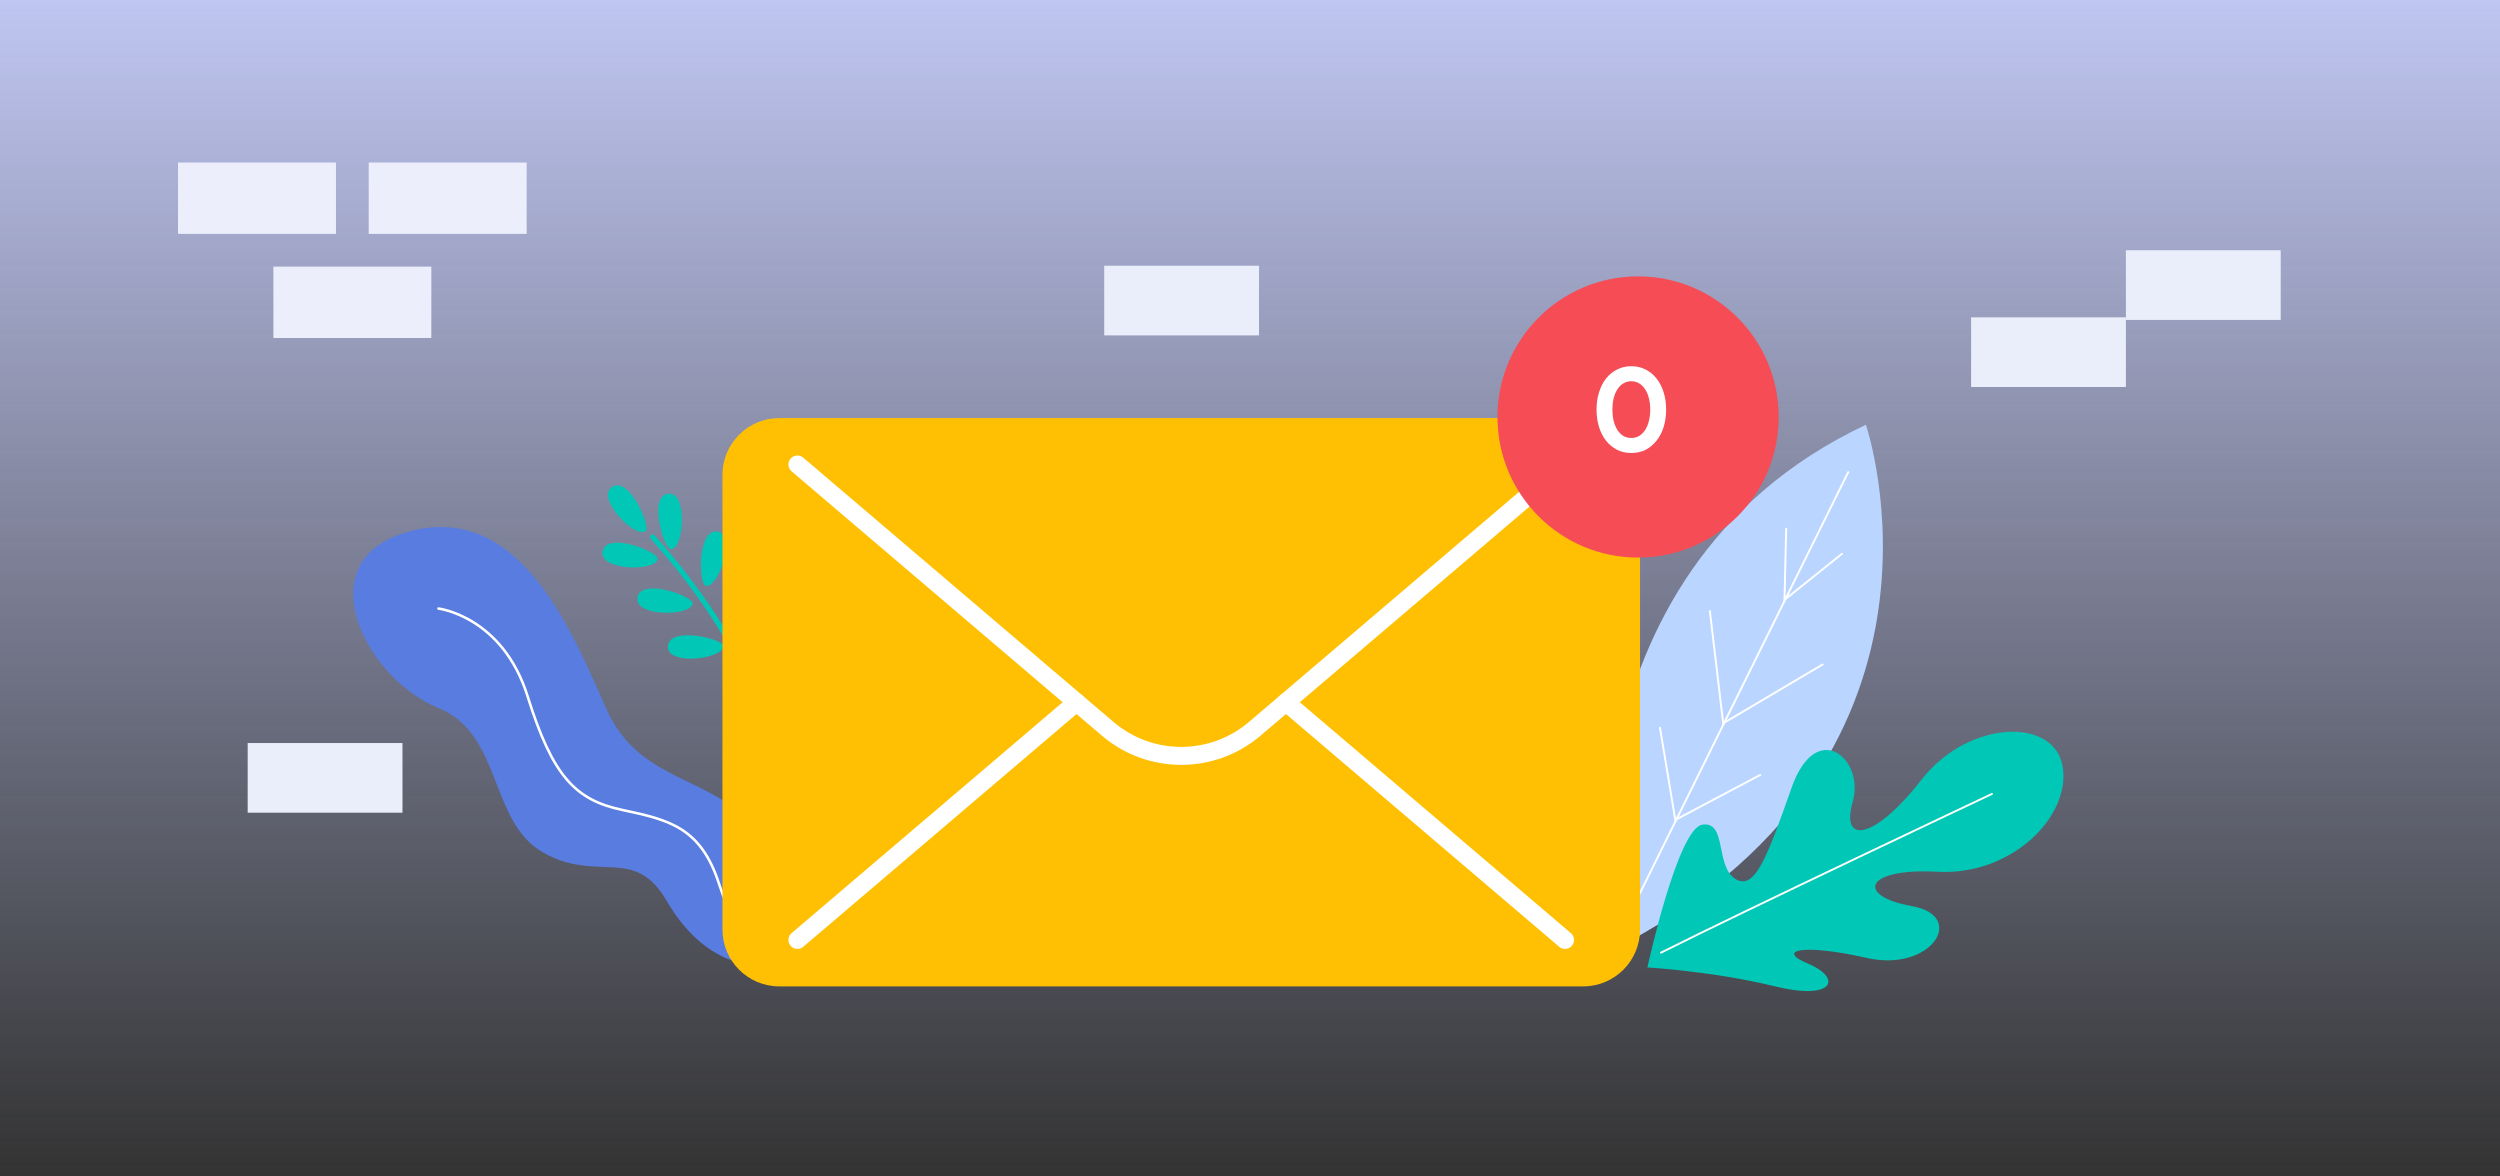<svg width="969" height="456" viewBox="0 0 969 456" fill="none" xmlns="http://www.w3.org/2000/svg">
<rect x="0" y="0" width="969" height="456" fill="#333333" stroke="none"/>
<g clip-path="url(#clip0_881_5481)">
<rect width="969" height="456" fill="url(#paint0_linear_881_5481)"/>
<path d="M884 97H824V124H884V97Z" fill="#EAEEFB"/>
<path d="M488 103H428V130H488V103Z" fill="#EAEEFB"/>
<path d="M156 288H96V315H156V288Z" fill="#EAEEFB"/>
<path d="M824 123H764V150H824V123Z" fill="#EAEEFB"/>
<path d="M306.055 374.264C306.055 374.264 307.11 337.754 290.599 319.043C274.089 300.332 247.751 302.856 235.189 275.087C222.628 247.319 201.784 191.875 156.054 206.771C119.274 218.751 141.961 263.137 169.979 274.449C194.77 284.458 189.484 318.637 210.634 330.501C231.784 342.366 245.805 327.606 258.32 349.033C270.835 370.459 287.291 376.871 306.055 374.264Z" fill="#587CE0"/>
<path d="M169.96 235.873C169.96 235.873 194.797 238.875 204.509 269.925C214.222 300.974 223.043 310.109 241.287 313.956C259.531 317.803 271.677 320.805 278.72 342.651C285.764 364.498 296.228 367.684 296.228 367.684" stroke="white" stroke-miterlimit="10" stroke-linecap="round" stroke-linejoin="round"/>
<path d="M237.49 188.573C230.268 192.562 246.384 209.223 250.307 205.801C252.279 204.08 244.082 184.932 237.49 188.573Z" fill="#00C7B6"/>
<path d="M254.885 216.539C255.075 213.929 235.774 206.097 233.654 213.323C231.332 221.24 254.507 221.731 254.885 216.539Z" fill="#00C7B6"/>
<path d="M268.477 233.808C268.587 231.193 249.054 223.958 247.157 231.246C245.08 239.231 268.259 239.01 268.477 233.808Z" fill="#00C7B6"/>
<path d="M280.387 250.281C280.199 247.671 259.969 242.706 258.915 250.163C257.759 258.332 280.763 255.474 280.387 250.281Z" fill="#00C7B6"/>
<path d="M260.04 212.851C257.423 212.817 251.273 192.916 258.654 191.423C266.741 189.787 265.246 212.919 260.04 212.851Z" fill="#00C7B6"/>
<path d="M273.433 227.029C270.918 226.305 270.238 205.486 277.752 205.994C285.983 206.551 278.436 228.468 273.433 227.029Z" fill="#00C7B6"/>
<path d="M285.775 245.63C283.283 244.829 283.248 223.999 290.742 224.74C298.953 225.551 290.73 247.224 285.775 245.63Z" fill="#00C7B6"/>
<path d="M297.85 281.189C297.85 281.189 288.036 247.184 252.95 208.157" stroke="#00C7B6" stroke-width="2" stroke-miterlimit="10" stroke-linecap="round" stroke-linejoin="round"/>
<path d="M623.003 369.249C623.003 369.249 600.274 222.524 723.225 164.635C723.225 164.635 768.197 296.458 623.003 369.249Z" fill="#BAD5FF"/>
<path d="M716.374 182.994L634.291 348.91" stroke="white" stroke-width="0.75" stroke-linecap="round" stroke-linejoin="round"/>
<path d="M692.318 204.906L691.655 232.975" stroke="white" stroke-width="0.75" stroke-linecap="round" stroke-linejoin="round"/>
<path d="M662.745 236.861L667.963 280.839" stroke="white" stroke-width="0.75" stroke-linecap="round" stroke-linejoin="round"/>
<path d="M643.405 282.06L649.429 318.303" stroke="white" stroke-width="0.75" stroke-linecap="round" stroke-linejoin="round"/>
<path d="M713.935 214.651L692.021 232.224" stroke="white" stroke-width="0.75" stroke-linecap="round" stroke-linejoin="round"/>
<path d="M706.462 257.542L668.34 280.091" stroke="white" stroke-width="0.75" stroke-linecap="round" stroke-linejoin="round"/>
<path d="M682.268 300.356L649.81 317.544" stroke="white" stroke-width="0.75" stroke-linecap="round" stroke-linejoin="round"/>
<path d="M638.515 374.982C638.515 374.982 663.924 376.435 687.719 382.258C711.515 388.08 713.723 378.871 700.934 373.575C688.145 368.279 698.556 365.62 723.585 371.304C748.615 376.987 762.592 355.022 741.016 351.196C719.44 347.369 722.272 336.325 751.031 337.9C779.794 339.463 802.762 316.335 799.481 297.068C796.199 277.801 762.797 279.035 744.782 302.2C726.77 325.353 713.306 327.62 718.108 310.88C722.91 294.14 703.988 278.141 694.427 305.316C684.865 332.491 680.038 345.601 672.422 340.536C664.806 335.472 669.37 318.201 659.811 319.644C650.253 321.086 638.524 374.997 638.524 374.997L638.515 374.982Z" fill="#00C7B6"/>
<path d="M772.069 307.732C772.069 307.732 675.372 353.355 643.784 369.254" stroke="white" stroke-width="0.75" stroke-linecap="round" stroke-linejoin="round"/>
<path d="M613.642 162.052H302.061C289.893 162.052 280.029 171.916 280.029 184.084V360.292C280.029 372.46 289.893 382.324 302.061 382.324H613.642C625.81 382.324 635.674 372.46 635.674 360.292V184.084C635.674 171.916 625.81 162.052 613.642 162.052Z" fill="#FFC004"/>
<path d="M309.082 180.041L417.249 272.183L429.358 282.497C445.774 296.475 469.908 296.475 486.324 282.497L498.433 272.183L606.6 180.041" stroke="white" stroke-width="6.962" stroke-linecap="round" stroke-linejoin="round"/>
<path d="M606.611 364.324L498.443 272.183" stroke="white" stroke-width="6.962" stroke-linecap="round" stroke-linejoin="round"/>
<path d="M417.26 272.183L309.082 364.324" stroke="white" stroke-width="6.962" stroke-linecap="round" stroke-linejoin="round"/>
<circle cx="634.92" cy="161.623" r="54.499" fill="#F54C55"/>
<path d="M632.305 175.583C630.237 175.583 628.374 175.16 626.713 174.314C625.053 173.437 623.628 172.247 622.438 170.743C621.279 169.24 620.386 167.47 619.76 165.434C619.133 163.367 618.82 161.143 618.82 158.763C618.82 156.382 619.133 154.174 619.76 152.138C620.386 150.071 621.279 148.285 622.438 146.782C623.628 145.278 625.053 144.104 626.713 143.258C628.374 142.381 630.237 141.943 632.305 141.943C634.372 141.943 636.235 142.381 637.896 143.258C639.556 144.104 640.965 145.278 642.124 146.782C643.314 148.285 644.223 150.071 644.849 152.138C645.476 154.174 645.789 156.382 645.789 158.763C645.789 161.143 645.476 163.367 644.849 165.434C644.223 167.47 643.314 169.24 642.124 170.743C640.965 172.247 639.556 173.437 637.896 174.314C636.235 175.16 634.372 175.583 632.305 175.583ZM632.305 169.757C633.432 169.757 634.45 169.491 635.358 168.958C636.267 168.394 637.034 167.627 637.661 166.656C638.318 165.654 638.804 164.479 639.117 163.132C639.462 161.785 639.634 160.329 639.634 158.763C639.634 157.165 639.462 155.709 639.117 154.393C638.804 153.046 638.318 151.887 637.661 150.916C637.034 149.914 636.267 149.147 635.358 148.614C634.45 148.05 633.432 147.768 632.305 147.768C631.146 147.768 630.112 148.05 629.204 148.614C628.295 149.147 627.528 149.914 626.901 150.916C626.275 151.887 625.789 153.046 625.445 154.393C625.132 155.709 624.975 157.165 624.975 158.763C624.975 160.329 625.132 161.785 625.445 163.132C625.789 164.479 626.275 165.654 626.901 166.656C627.528 167.627 628.295 168.394 629.204 168.958C630.112 169.491 631.146 169.757 632.305 169.757Z" fill="white"/>
<path d="M204.13 63H142.914V90.651H204.13V63Z" fill="#ECEFFB"/>
<path d="M130.216 63H69V90.651H130.216V63Z" fill="#ECEFFB"/>
<path d="M167.18 103.349H105.964V131H167.18V103.349Z" fill="#ECEFFB"/>
</g>
<defs>
<linearGradient id="paint0_linear_881_5481" x1="484.5" y1="0" x2="484.5" y2="456" gradientUnits="userSpaceOnUse">
<stop stop-color="#BFC6F1"/>
<stop offset="1" stop-color="#BFC6F1" stop-opacity="0"/>
</linearGradient>
<clipPath id="clip0_881_5481">
<rect width="969" height="456" fill="white"/>
</clipPath>
</defs>
</svg>
